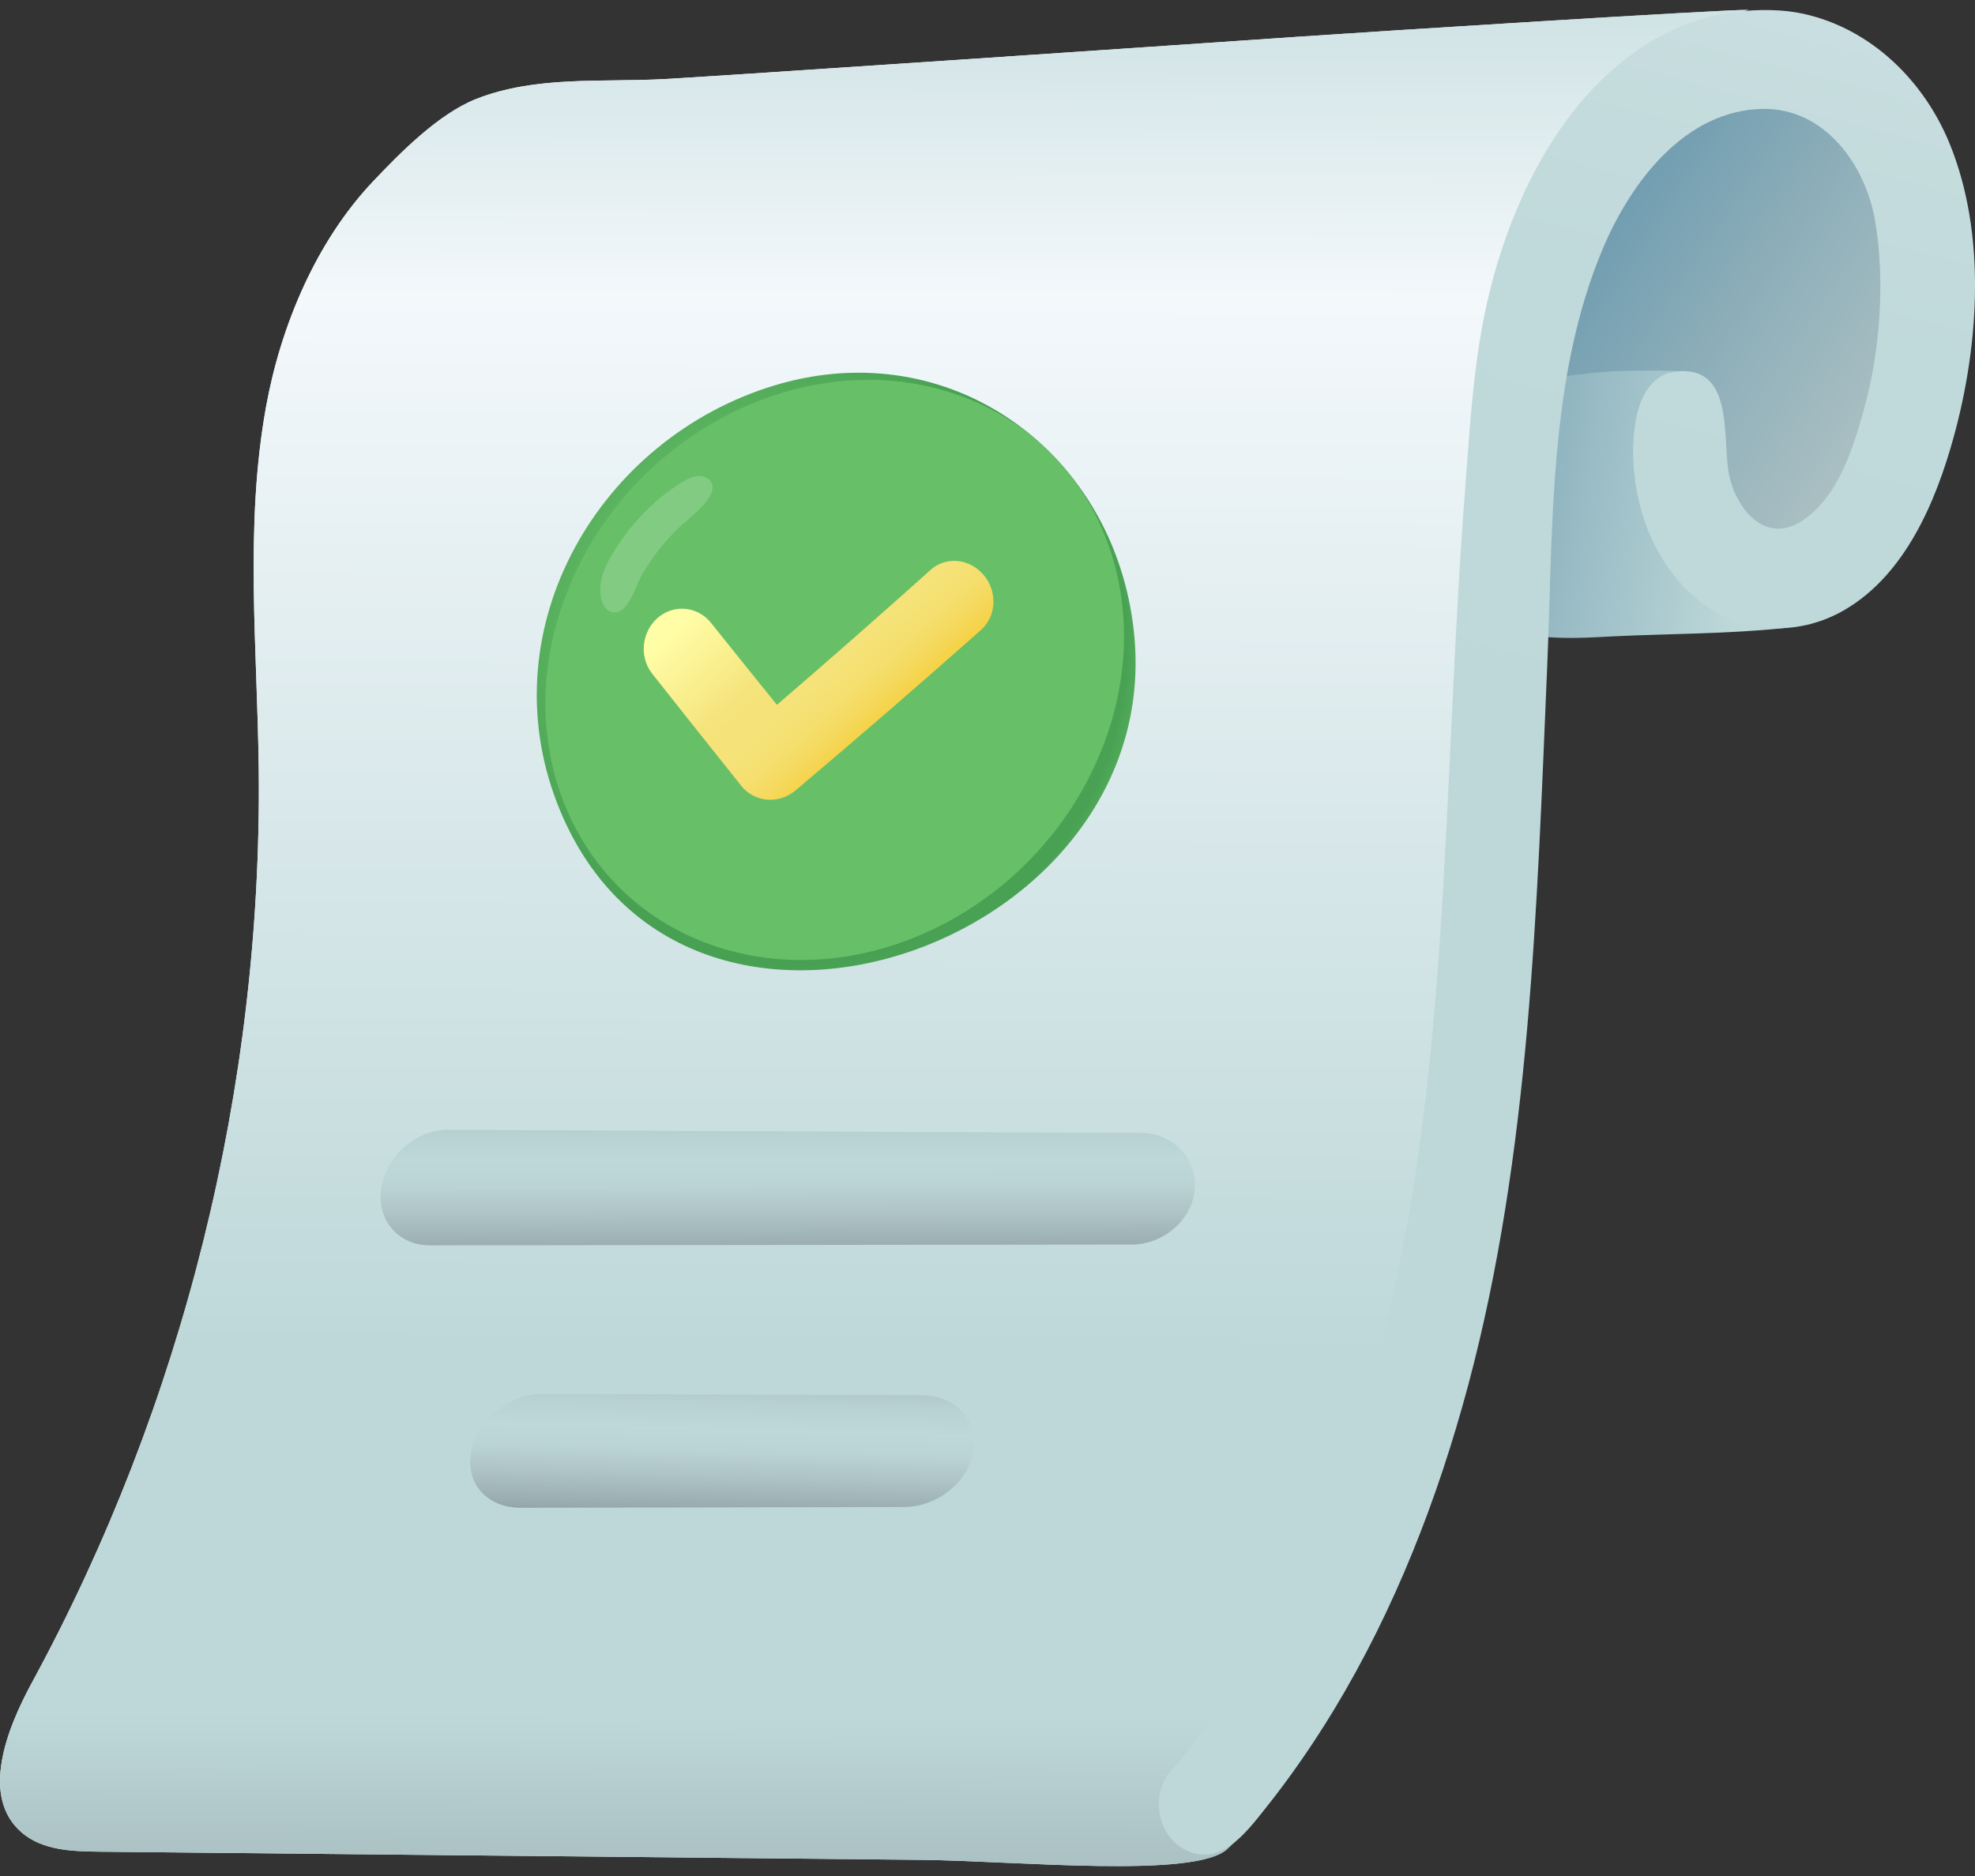 <?xml version="1.0" encoding="UTF-8"?> <svg xmlns="http://www.w3.org/2000/svg" width="100" height="95" viewBox="0 0 100 95" fill="none"><rect x="0" y="0" width="100" height="95" fill="#333333" stroke="none"/><g clip-path="url(#clip0_1383_203590)"><path d="M96.107 14.452C96.146 12.246 95.866 9.837 94.78 7.907C92.861 4.496 87.601 4.761 84.442 5.765C82.501 6.381 81.431 7.674 80.497 9.521C78.742 12.995 77.109 18.029 77.727 21.946C78.055 24.021 78.404 25.501 79.822 26.96C80.816 27.984 82.688 27.943 84.002 27.909C86.13 27.855 88.263 27.744 90.385 27.566C94.515 27.22 95.502 21.575 95.856 18.13C95.968 17.037 96.083 15.766 96.107 14.452V14.452Z" fill="url(#paint0_linear_1383_203590)"></path><path d="M89.883 30.034C88.198 27.728 86.416 25.155 85.806 22.334C85.608 21.416 86.202 18.82 85.26 18.794C83.88 18.757 81.822 18.739 80.556 18.893C78.939 19.089 77.764 19.15 76.555 20.355C75.066 21.839 74.537 24.046 74.51 26.091C74.486 27.905 74.294 30.105 75.716 31.413C76.98 32.575 80.192 32.296 81.734 32.222C84.378 32.093 87.566 32.101 90.3 31.808C91.508 31.68 90.381 30.715 89.883 30.034H89.883Z" fill="url(#paint1_linear_1383_203590)"></path><path d="M88.54 0.5C87.273 0.475 69.555 1.598 65.93 1.847C58.679 2.345 37.177 3.805 33.674 4.002C30.501 4.179 27.128 3.82 24.108 5.013C22.202 5.766 20.245 7.751 18.87 9.207C16.011 12.234 14.216 16.486 13.471 20.597C12.373 26.651 13.035 32.864 13.101 39.017C13.272 55.054 9.279 71.117 1.622 85.196C0.301 87.624 -0.989 91.008 1.107 92.805C2.146 93.696 3.636 93.754 5.004 93.768C18.878 93.905 32.753 94.044 46.627 94.182C51.46 94.23 60.534 95.145 62.144 93.63C65.613 90.365 67.537 85.592 69.433 81.375C73.287 72.808 74.331 63.25 74.692 53.858C75.054 44.467 75.526 3.551 88.54 0.5Z" fill="url(#paint2_radial_1383_203590)"></path><path d="M88.54 0.5C87.273 0.475 69.555 1.598 65.93 1.847C58.679 2.345 37.177 3.805 33.674 4.002C30.501 4.179 27.128 3.82 24.108 5.013C22.202 5.766 20.245 7.751 18.87 9.207C16.011 12.234 14.216 16.486 13.471 20.597C12.373 26.651 13.035 32.864 13.101 39.017C13.272 55.054 9.279 71.117 1.622 85.196C0.301 87.624 -0.989 91.008 1.107 92.805C2.146 93.696 3.636 93.754 5.004 93.768C18.878 93.905 32.753 94.044 46.627 94.182C51.46 94.23 60.534 95.145 62.144 93.63C65.613 90.365 67.537 85.592 69.433 81.375C73.287 72.808 74.331 63.25 74.692 53.858C75.054 44.467 75.526 3.551 88.54 0.5Z" fill="url(#paint3_linear_1383_203590)"></path><path d="M87.904 0.601C89.076 0.455 90.309 0.473 91.348 0.706C94.747 1.467 97.414 4.091 98.713 7.267C100.579 11.835 100.21 17.442 98.924 22.121C98.021 25.407 96.461 29.107 93.383 30.894C91.229 32.145 88.494 32.166 86.394 30.691C84.2 29.148 83.017 26.587 82.744 23.968C82.573 22.321 82.677 19.12 84.796 18.827C87.808 18.409 87.211 22.114 87.525 23.918C87.831 25.678 89.32 27.588 91.19 26.409C93.061 25.228 93.825 22.718 94.385 20.697C95.2 17.759 95.455 14.207 94.945 11.201C94.463 8.366 92.418 5.49 89.289 5.513C85.333 5.563 82.601 9.2 81.186 12.519C78.396 19.064 78.639 26.747 78.341 33.706C77.821 45.846 77.49 58.368 74.335 70.16C72.803 75.889 70.619 81.499 67.547 86.575C66.487 88.325 65.321 90.013 64.044 91.612C63.093 92.804 61.816 94.517 60.086 93.71C58.584 93.008 58.22 90.891 59.294 89.66C60.861 87.865 62.297 85.886 63.598 83.724C66.406 79.062 68.399 73.865 69.791 68.623C71.587 61.858 72.411 54.801 72.886 47.85C73.409 40.181 73.589 32.498 74.179 24.832C74.443 21.399 74.612 18.032 75.441 14.703C76.802 9.24 79.997 3.174 85.641 1.126C86.31 0.884 87.092 0.703 87.904 0.602L87.904 0.601Z" fill="url(#paint4_linear_1383_203590)"></path><path d="M44.262 18.896C42.632 18.803 40.93 18.998 39.206 19.52C30.353 22.204 24.772 31.738 28.199 40.646C34.304 56.513 58.783 48.063 57.446 32.341C56.809 24.84 51.178 19.289 44.262 18.896Z" fill="url(#paint5_radial_1383_203590)"></path><path d="M55.805 37.897C52.726 45.705 44.167 50.257 36.689 48.064C29.211 45.871 25.645 37.763 28.724 29.954C31.804 22.145 40.363 17.593 47.841 19.787C55.319 21.98 58.885 30.088 55.805 37.897Z" fill="url(#paint6_radial_1383_203590)"></path><path opacity="0.18" d="M31.984 30.227C31.744 30.688 31.432 31.084 30.995 30.999C30.666 30.936 30.477 30.579 30.421 30.248C30.284 29.45 30.635 28.648 31.061 27.959C31.944 26.53 33.185 25.202 34.642 24.356C34.873 24.222 35.125 24.105 35.392 24.102C35.658 24.098 35.942 24.234 36.044 24.481C36.348 25.22 34.748 26.347 34.3 26.79C33.588 27.493 32.973 28.293 32.475 29.162C32.342 29.393 32.189 29.834 31.984 30.227Z" fill="white"></path><path d="M57.793 57.373C57.775 57.373 57.756 57.373 57.737 57.373C46.044 57.321 34.35 57.268 22.659 57.217C21.041 57.227 19.546 58.551 19.303 60.171C19.063 61.764 20.138 63.042 21.734 63.064C21.742 63.064 21.75 63.064 21.758 63.064C21.777 63.066 57.329 63.023 57.331 63.023C58.971 63.001 60.397 61.725 60.497 60.169C60.596 58.632 59.381 57.394 57.792 57.372L57.793 57.373Z" fill="url(#paint7_linear_1383_203590)"></path><path d="M26.252 76.353C24.597 76.298 23.539 75.06 23.866 73.483C24.198 71.883 25.801 70.586 27.468 70.586C33.879 70.606 40.287 70.629 46.696 70.653C48.364 70.648 49.532 71.917 49.293 73.475C49.053 75.034 47.475 76.303 45.785 76.315C45.785 76.313 26.273 76.354 26.252 76.353Z" fill="url(#paint8_linear_1383_203590)"></path><path d="M48.401 28.403C47.944 28.381 47.485 28.529 47.119 28.858C44.598 31.121 42.004 33.398 39.338 35.692C38.224 34.314 37.112 32.931 36.001 31.542C35.643 31.094 35.137 30.851 34.619 30.826C34.156 30.803 33.684 30.955 33.298 31.291C32.482 32.002 32.354 33.271 33.025 34.119C34.525 36.02 36.029 37.911 37.533 39.795C37.855 40.2 38.325 40.451 38.843 40.495C38.865 40.497 38.887 40.498 38.909 40.499C39.402 40.523 39.895 40.354 40.282 40.027C43.515 37.297 46.643 34.59 49.668 31.905C50.459 31.204 50.515 29.957 49.806 29.117C49.429 28.671 48.917 28.429 48.402 28.404L48.401 28.403Z" fill="url(#paint9_linear_1383_203590)"></path></g><defs><linearGradient id="paint0_linear_1383_203590" x1="79.602" y1="11.962" x2="98.01" y2="24.314" gradientUnits="userSpaceOnUse"><stop offset="0.06" stop-color="#729EB1"></stop><stop offset="0.45" stop-color="#90B0BA"></stop><stop offset="0.84" stop-color="#ABC0C3"></stop></linearGradient><linearGradient id="paint1_linear_1383_203590" x1="88.605" y1="26.674" x2="69.765" y2="23.562" gradientUnits="userSpaceOnUse"><stop stop-color="#BED8D9"></stop><stop offset="0.18" stop-color="#AECCD0"></stop><stop offset="0.72" stop-color="#82AAB9"></stop><stop offset="1" stop-color="#729EB1"></stop></linearGradient><radialGradient id="paint2_radial_1383_203590" cx="0" cy="0" r="1" gradientUnits="userSpaceOnUse" gradientTransform="translate(-153.012 13.928) scale(255.517 256.252)"><stop offset="0.63" stop-color="#C0D9DA"></stop><stop offset="0.65" stop-color="#D7E7E9"></stop><stop offset="0.67" stop-color="#E6F0F3"></stop><stop offset="0.7" stop-color="#F0F6F9"></stop><stop offset="0.74" stop-color="#F3F8FB"></stop><stop offset="0.82" stop-color="#F3F8FB"></stop><stop offset="0.85" stop-color="#EAF2F5"></stop><stop offset="0.89" stop-color="#D1E3E5"></stop><stop offset="0.92" stop-color="#BED8D9"></stop><stop offset="0.95" stop-color="#B9D2D3"></stop><stop offset="0.99" stop-color="#ABC1C3"></stop><stop offset="1" stop-color="#A6BBBE"></stop></radialGradient><linearGradient id="paint3_linear_1383_203590" x1="44.368" y1="-6.794" x2="44.171" y2="97.256" gradientUnits="userSpaceOnUse"><stop stop-color="#BED8D9"></stop><stop offset="0.21" stop-color="#F3F8FB"></stop><stop offset="0.72" stop-color="#BED8D9"></stop><stop offset="0.9" stop-color="#BED8D9"></stop><stop offset="0.99" stop-color="#A6BBBE"></stop></linearGradient><linearGradient id="paint4_linear_1383_203590" x1="95.653" y1="-14.349" x2="58.728" y2="127.666" gradientUnits="userSpaceOnUse"><stop stop-color="#E3ECF1"></stop><stop offset="0.05" stop-color="#D5E4E7"></stop><stop offset="0.12" stop-color="#C7DDDF"></stop><stop offset="0.21" stop-color="#C0D9DA"></stop><stop offset="0.39" stop-color="#BED8D9"></stop><stop offset="0.72" stop-color="#BED8D9"></stop><stop offset="0.78" stop-color="#BED8D9"></stop></linearGradient><radialGradient id="paint5_radial_1383_203590" cx="0" cy="0" r="1" gradientUnits="userSpaceOnUse" gradientTransform="translate(39.974 32.62) scale(18.353 18.406)"><stop stop-color="#75D982"></stop><stop offset="0.13" stop-color="#70D179"></stop><stop offset="0.47" stop-color="#67BF67"></stop><stop offset="0.74" stop-color="#51AA59"></stop><stop offset="0.84" stop-color="#48A153"></stop><stop offset="0.93" stop-color="#49A254"></stop><stop offset="0.96" stop-color="#50A958"></stop><stop offset="0.99" stop-color="#5CB460"></stop><stop offset="1" stop-color="#67BF67"></stop></radialGradient><radialGradient id="paint6_radial_1383_203590" cx="0" cy="0" r="1" gradientUnits="userSpaceOnUse" gradientTransform="translate(39.336 33.217) rotate(16.344) scale(14.094 15.07)"><stop offset="0.2" stop-color="#67BF67"></stop><stop offset="1" stop-color="#67BF67"></stop></radialGradient><linearGradient id="paint7_linear_1383_203590" x1="39.866" y1="51.459" x2="39.908" y2="67.117" gradientUnits="userSpaceOnUse"><stop offset="0.23" stop-color="#A6BBBE"></stop><stop offset="0.25" stop-color="#A8BEC1"></stop><stop offset="0.38" stop-color="#B8D1D2"></stop><stop offset="0.47" stop-color="#BED8D9"></stop><stop offset="0.55" stop-color="#BAD3D4"></stop><stop offset="0.63" stop-color="#AFC5C8"></stop><stop offset="0.68" stop-color="#A6BBBE"></stop><stop offset="0.74" stop-color="#9BAFB2"></stop><stop offset="0.85" stop-color="#809093"></stop><stop offset="0.9" stop-color="#717F82"></stop></linearGradient><linearGradient id="paint8_linear_1383_203590" x1="36.77" y1="65.772" x2="36.402" y2="79.81" gradientUnits="userSpaceOnUse"><stop offset="0.23" stop-color="#A6BBBE"></stop><stop offset="0.25" stop-color="#A8BEC1"></stop><stop offset="0.38" stop-color="#B8D1D2"></stop><stop offset="0.47" stop-color="#BED8D9"></stop><stop offset="0.55" stop-color="#BAD3D4"></stop><stop offset="0.63" stop-color="#AFC5C8"></stop><stop offset="0.68" stop-color="#A6BBBE"></stop><stop offset="0.74" stop-color="#9BAFB2"></stop><stop offset="0.85" stop-color="#809093"></stop><stop offset="0.9" stop-color="#717F82"></stop></linearGradient><linearGradient id="paint9_linear_1383_203590" x1="38.109" y1="28.324" x2="45.065" y2="35.953" gradientUnits="userSpaceOnUse"><stop stop-color="#FFFDA6"></stop><stop offset="0.47" stop-color="#F5E37B"></stop><stop offset="0.67" stop-color="#F5E278"></stop><stop offset="0.79" stop-color="#F5DF6F"></stop><stop offset="0.89" stop-color="#F5DA61"></stop><stop offset="0.98" stop-color="#F5D44C"></stop><stop offset="1" stop-color="#F6D246"></stop></linearGradient><clipPath id="clip0_1383_203590"><rect width="100" height="94" fill="white" transform="translate(0 0.5)"></rect></clipPath></defs></svg> 